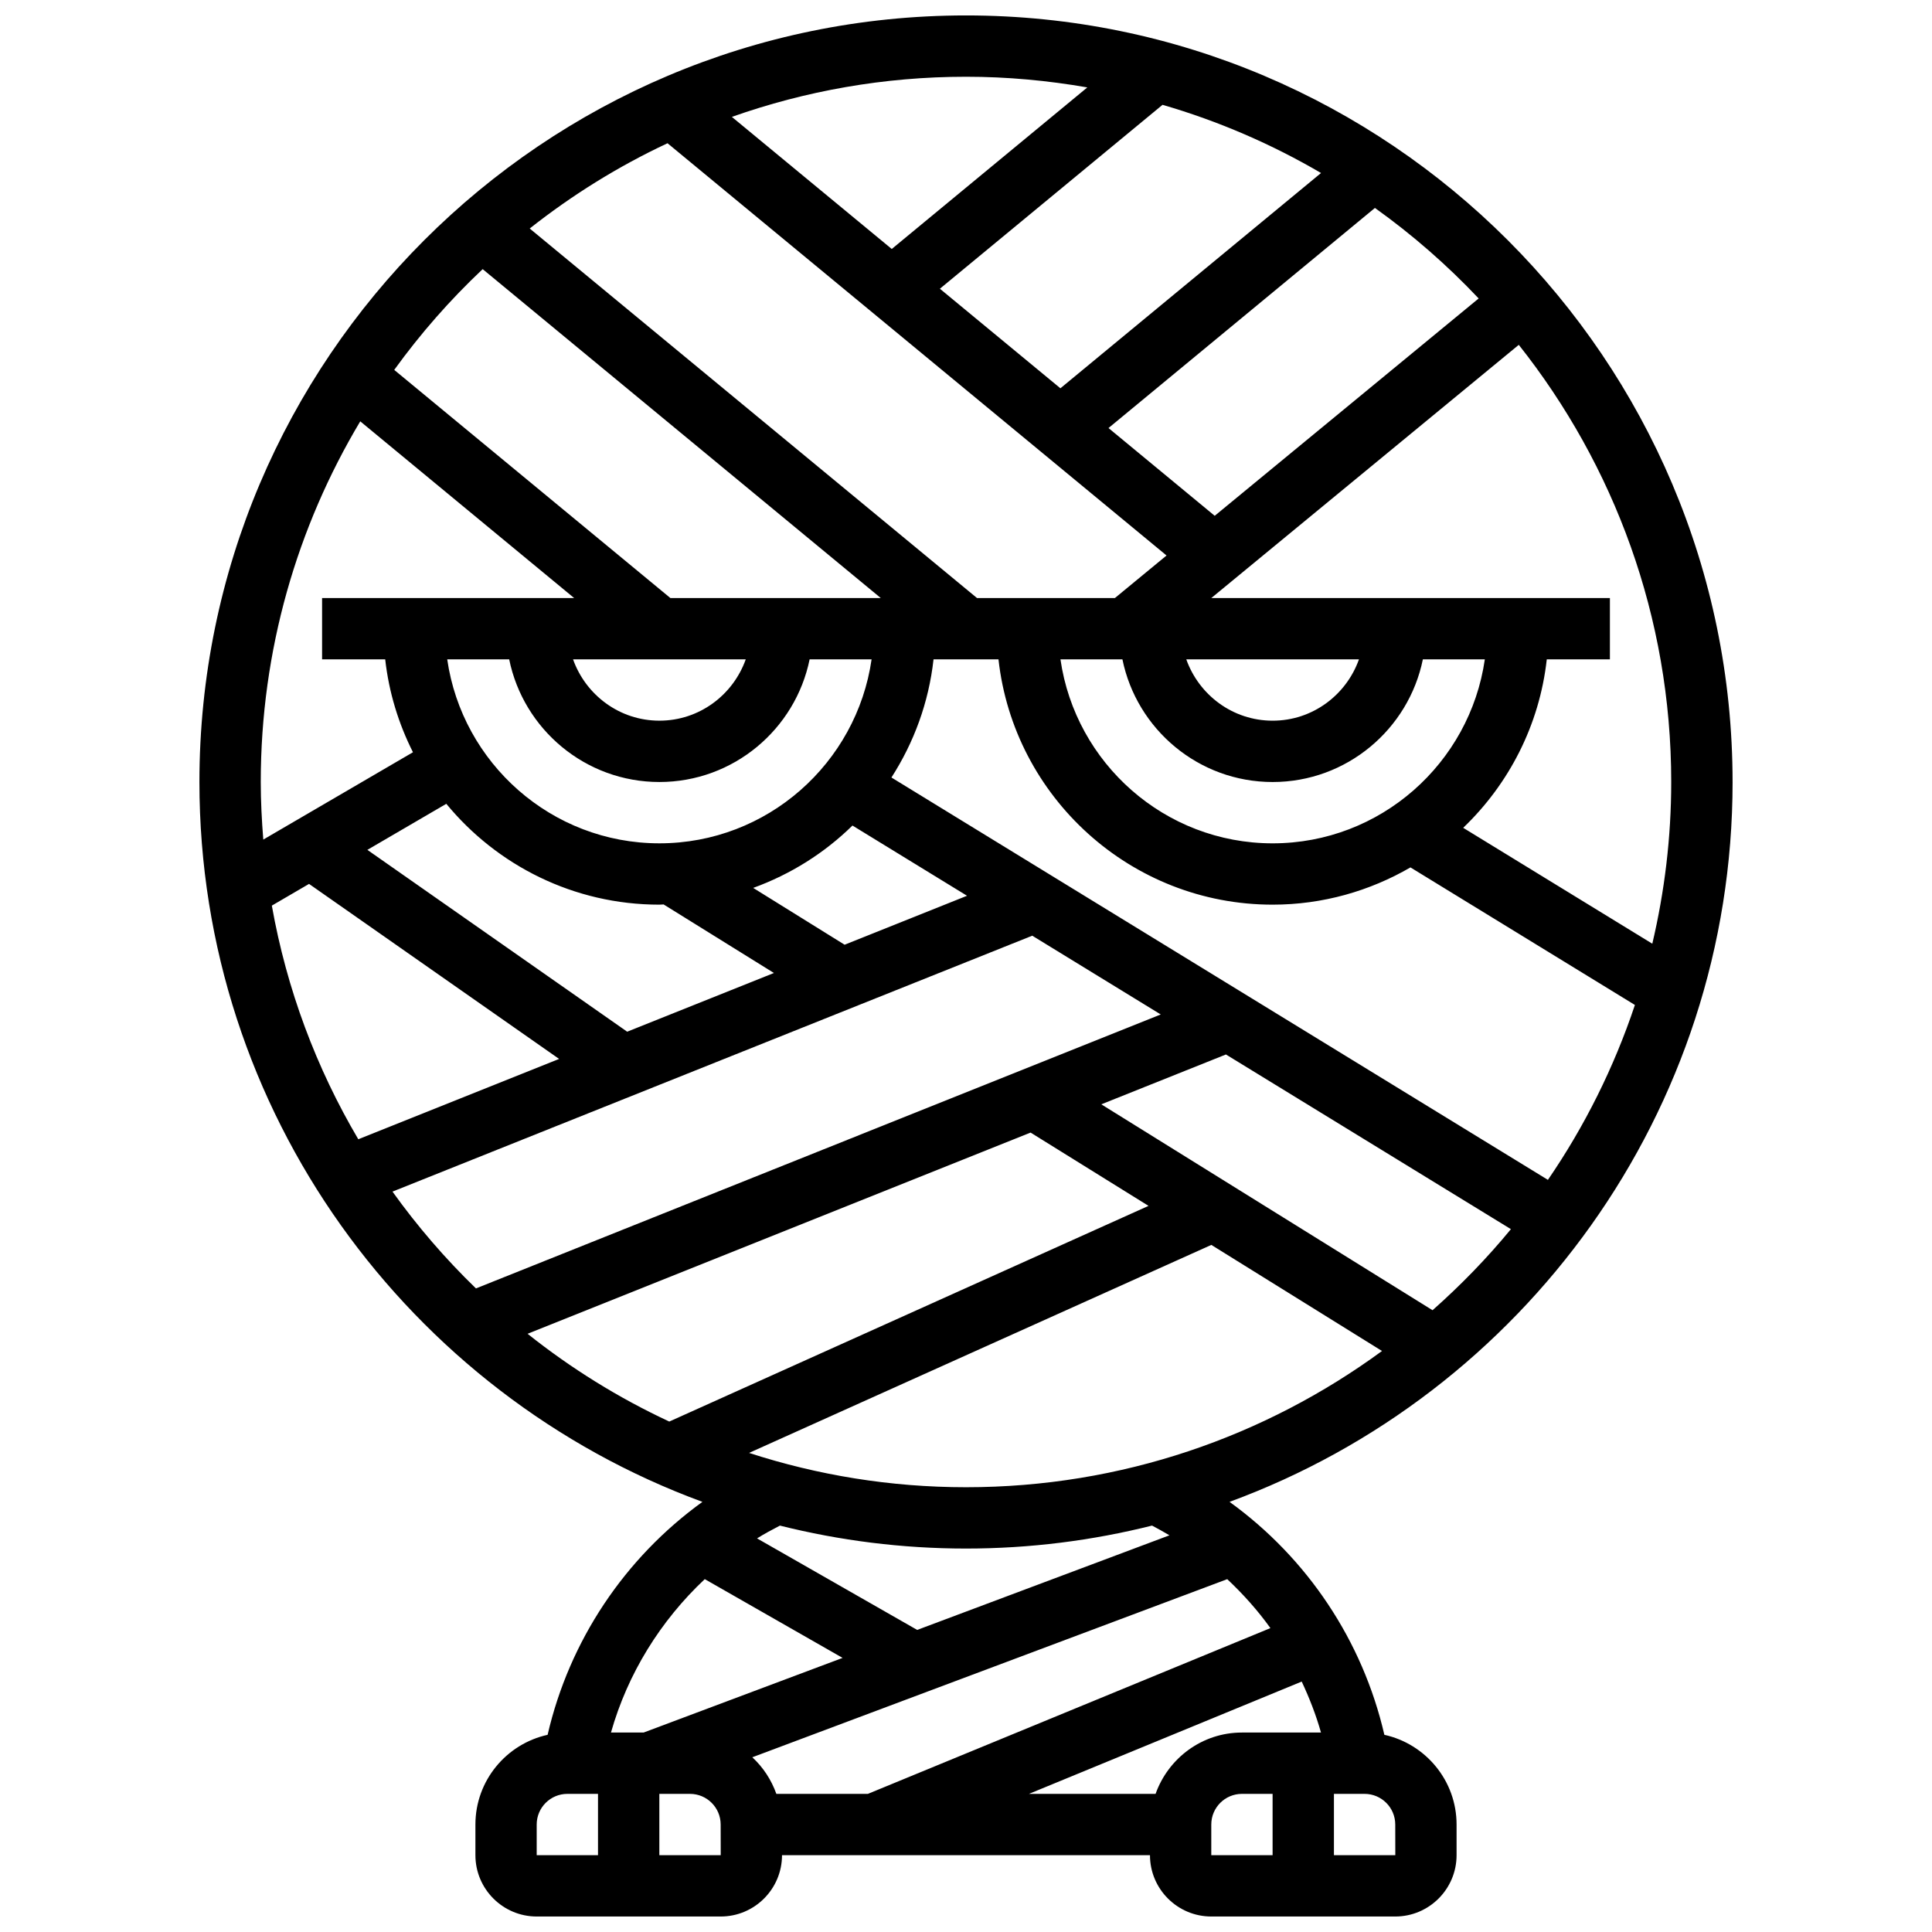 <?xml version="1.0" encoding="UTF-8"?>
<!-- Uploaded to: ICON Repo, www.iconrepo.com, Generator: ICON Repo Mixer Tools -->
<svg width="800px" height="800px" version="1.1" viewBox="144 144 512 512" xmlns="http://www.w3.org/2000/svg">
 <defs>
  <clipPath id="a">
   <path d="m196 148.09h408v503.81h-408z"/>
  </clipPath>
 </defs>
 <g clip-path="url(#a)">
  <path d="m603.15 351.24c0-112.02-91.133-203.15-203.15-203.15-112.02 0-203.15 91.133-203.15 203.15 0 87.484 55.59 162.23 133.3 190.77-20.609 14.895-35.258 36.77-41.027 61.734-10.918 2.402-19.133 12.133-19.133 23.777v8.125c0 8.965 7.289 16.25 16.25 16.25h48.754c8.965 0 16.25-7.289 16.25-16.25h97.512c0 8.965 7.289 16.25 16.25 16.25h48.754c8.965 0 16.25-7.289 16.25-16.25v-8.125c0-11.645-8.215-21.371-19.137-23.777-5.762-24.953-20.414-46.828-41.027-61.734 77.719-28.539 133.31-103.29 133.31-190.77zm-222.91-1.195c5.941-9.238 9.891-19.867 11.156-31.309h17.211c4.055 36.512 35.07 65.008 72.652 65.008 13.309 0 25.766-3.633 36.527-9.871l59.48 36.453c-5.551 16.602-13.336 32.18-23.055 46.352zm-154.34 28.199 66.273 46.383-53.219 21.289c-11.094-18.797-18.965-39.68-22.914-61.918zm84.309 39.168-68.852-48.188 20.918-12.207c13.422 16.309 33.754 26.727 56.473 26.727 0.375 0 0.738-0.047 1.113-0.059l29.238 18.168zm31.422-98.676c-3.363 9.434-12.301 16.25-22.883 16.25-10.578 0-19.52-6.816-22.883-16.25zm-62.691 0c3.777 18.52 20.184 32.504 39.809 32.504s36.031-13.984 39.809-32.504h16.422c-3.965 27.516-27.637 48.754-56.23 48.754s-52.266-21.242-56.23-48.754zm114.14-98.219 59.004-48.738c14.848 4.316 28.93 10.418 42.004 18.07l-69.07 57.051zm60.066 70.695-13.684 11.273h-36.543l-118.54-97.926c11.215-8.855 23.445-16.473 36.52-22.598zm28.117 76.281c-28.594 0-52.266-21.242-56.23-48.754h16.422c3.777 18.52 20.184 32.504 39.809 32.504s36.031-13.984 39.809-32.504h16.422c-3.965 27.512-27.637 48.754-56.23 48.754zm0-32.504c-10.578 0-19.52-6.816-22.883-16.25h45.758c-3.356 9.43-12.293 16.25-22.875 16.25zm-113.43 59.375-24.23-15.059c9.945-3.609 18.902-9.254 26.312-16.527l30.359 18.609zm214.05-0.27-50.121-30.715c12.066-11.555 20.211-27.164 22.152-44.645h16.73v-16.25h-105.63l81.48-67.098c25.262 31.871 40.398 72.117 40.398 115.85 0 14.75-1.77 29.082-5.012 42.855zm-46.02-171-69.949 57.598-28.148-23.258 70.605-58.328c9.934 7.102 19.133 15.137 27.492 23.988zm-103.71-55.926-51.828 42.816-42.375-35.008c19.422-6.863 40.297-10.637 62.051-10.637 10.969 0 21.695 1.008 32.152 2.828zm-160.24 48.156 105.5 87.16h-55.754l-73.184-60.457c6.957-9.629 14.805-18.57 23.438-26.703zm-32.441 40.336 56.68 46.824h-66.797v16.25h16.73c0.977 8.777 3.543 17.055 7.356 24.621l-39.664 23.145c-0.402-5.039-0.672-10.117-0.672-15.262 0-34.91 9.645-67.59 26.367-95.578zm8.535 204.13 169.55-67.82 34.055 20.875-181.48 72.598c-8.117-7.856-15.52-16.445-22.117-25.652zm262.24 42.238c-30.934 22.672-69.035 36.105-110.24 36.105-20.062 0-39.379-3.211-57.5-9.094l122.51-55.125zm-188.88 18.699c-13.465-6.273-26.051-14.098-37.551-23.258l133.3-53.324 31.254 19.422zm9.402 41.758 36.527 20.875-52.73 19.781h-8.652c4.434-15.645 13.121-29.621 24.855-40.656zm149.91 12.977-106.67 43.93h-24.266c-1.332-3.738-3.512-7.047-6.371-9.695l125.86-47.203c4.227 3.977 8.078 8.281 11.441 12.969zm-194.45 52.059c0-4.484 3.641-8.125 8.125-8.125h8.125v16.25h-16.25zm32.504 8.125v-16.25h8.125c4.484 0 8.125 3.641 8.125 8.125l0.016 8.125zm131.51-16.254h-33.551l72.273-29.758c2.039 4.348 3.793 8.84 5.109 13.504l-20.949 0.004c-10.582 0-19.52 6.816-22.883 16.25zm14.758 8.129c0-4.484 3.641-8.125 8.125-8.125h8.125v16.25h-16.25zm48.77 8.125h-16.266v-16.25h8.125c4.484 0 8.125 3.641 8.125 8.125zm-59.863-84.77-66.844 25.07-42.441-24.258c1.957-1.219 3.996-2.316 6.062-3.387 15.789 3.953 32.301 6.082 49.309 6.082s33.52-2.129 49.309-6.086c1.566 0.82 3.102 1.684 4.606 2.578zm69.73-59.652-87.785-54.566 33.031-13.211 75.523 46.293c-6.332 7.699-13.297 14.867-20.77 21.484z"/>
 </g>
</svg>